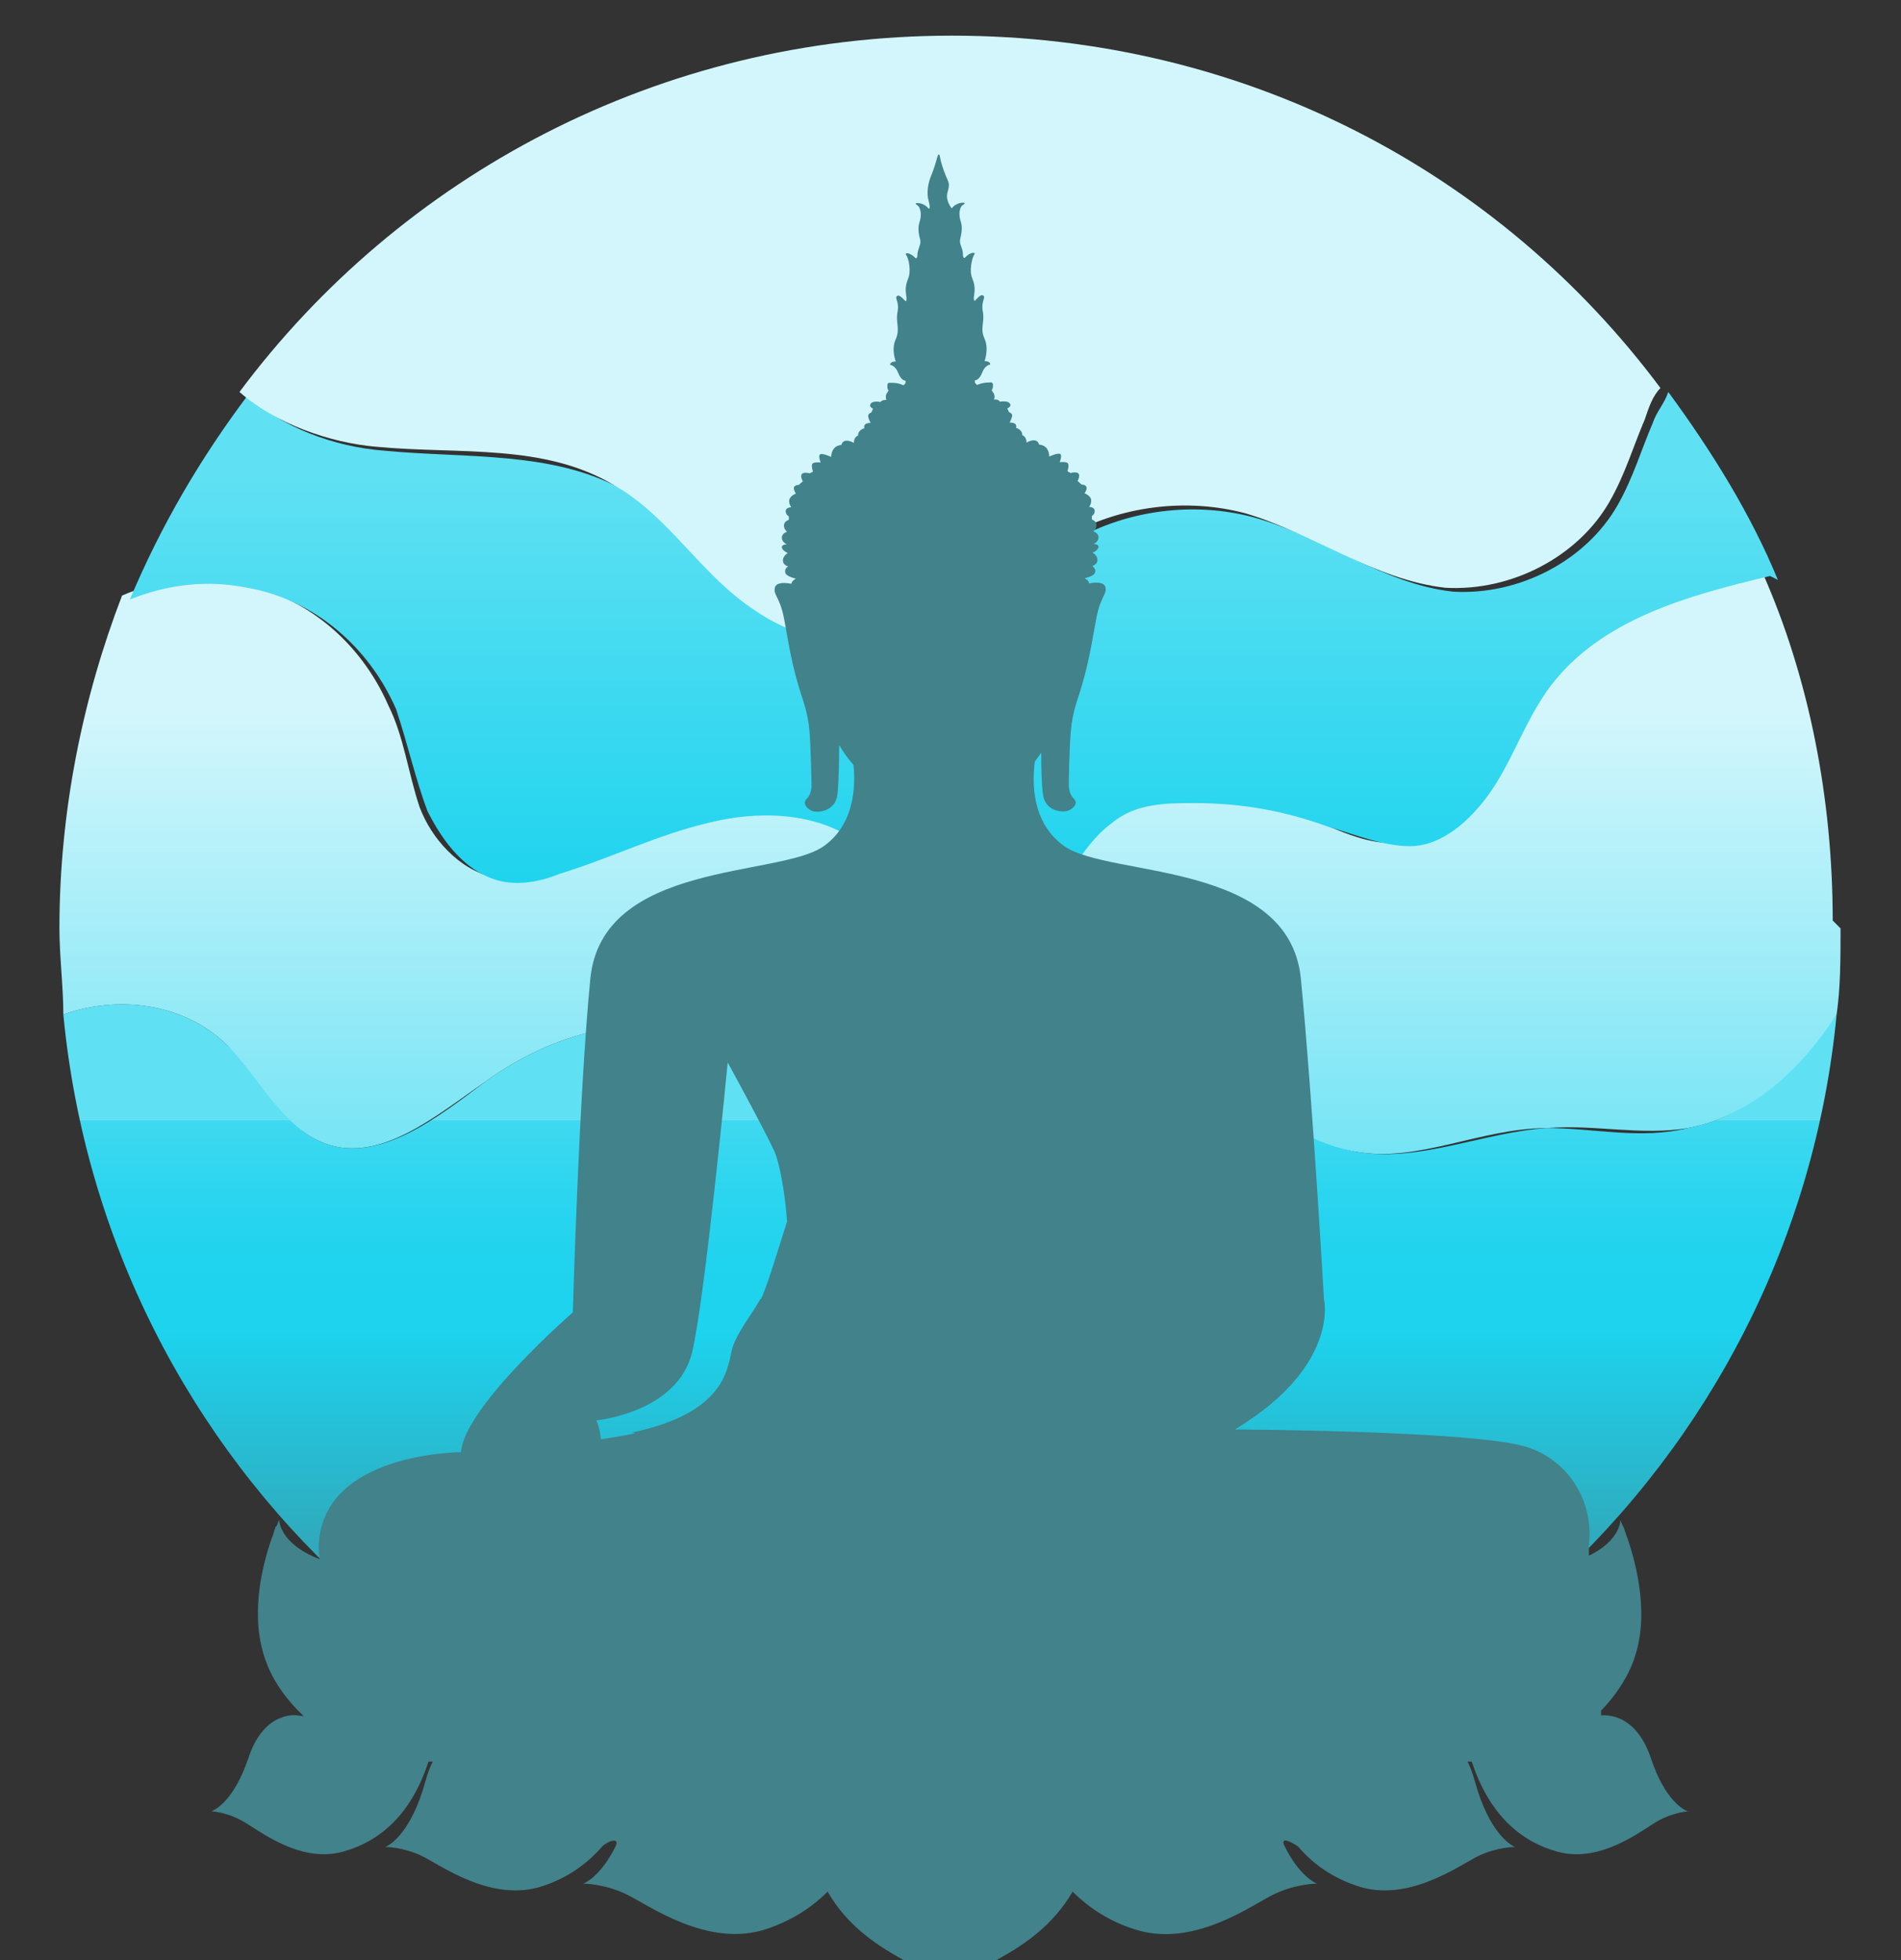 <svg xmlns="http://www.w3.org/2000/svg" xmlns:xlink="http://www.w3.org/1999/xlink" viewBox="0 0 543.9 560.7"><rect x="0" y="0" width="543.9" height="560.7" fill="#333333" stroke="none"/><defs><style>      .cls-1 {        fill: url(#linear-gradient-2);      }      .cls-2 {        fill: url(#linear-gradient-3);      }      .cls-3 {        fill: #d2f6fc;      }      .cls-4 {        fill: #41828b;      }      .cls-5 {        fill: url(#linear-gradient);      }    </style><linearGradient id="linear-gradient" x1="22.8" y1="27.7" x2="22.8" y2="45.6" gradientUnits="userSpaceOnUse"><stop offset="0" stop-color="#60e0f3"></stop><stop offset="0" stop-color="#59def2"></stop><stop offset="0" stop-color="#3fd9f0"></stop><stop offset=".1" stop-color="#2cd5ef"></stop><stop offset=".2" stop-color="#20d3ee"></stop><stop offset=".3" stop-color="#1dd3ee"></stop><stop offset=".9" stop-color="#41828b"></stop></linearGradient><linearGradient id="linear-gradient-2" x1="22.8" y1="17.4" x2="22.8" y2="31.2" gradientUnits="userSpaceOnUse"><stop offset="0" stop-color="#d2f6fc"></stop><stop offset="1" stop-color="#60e0f3"></stop></linearGradient><linearGradient id="linear-gradient-3" x1="22.7" y1="11.2" x2="22.7" y2="22.1" gradientUnits="userSpaceOnUse"><stop offset="0" stop-color="#60e0f3"></stop><stop offset="1" stop-color="#1dd3ee"></stop></linearGradient><symbol id="New_Symbol" viewBox="0 0 45.5 45.5"><g><path class="cls-5" d="M45.4,25c-1.1,11.5-10.8,20.5-22.7,20.5S1.2,36.5.1,25c1.4-.5,3.1-.3,4.2.8.9.8,1.4,2.1,2.5,2.5,1.4.5,2.9-.7,4.1-1.6,1.8-1.3,4.3-2,6.1-.7.5.4,1,.9,1.5,1.4,1.3,1.1,3.1,1.5,4.7,1.1,1.7-.5,3.2-1.9,5-1.9,1.7,0,3.1,1.5,4.9,1.9,1.6.3,3.3-.5,4.9-.6,1.2,0,2.4.3,3.6,0,1.6-.3,2.8-1.5,3.8-2.9Z"></path><path class="cls-1" d="M45.5,22.8c0,.8,0,1.5-.1,2.2-.9,1.4-2.2,2.6-3.8,2.9-1.2.2-2.4-.1-3.6,0-1.7,0-3.3.9-4.9.6-1.7-.3-3.1-1.8-4.9-1.9-1.8,0-3.3,1.4-5,1.9-1.6.5-3.5,0-4.7-1.1-.5-.4-.9-1-1.5-1.4-1.8-1.3-4.3-.6-6.1.7-1.3.9-2.7,2.1-4.1,1.6-1.1-.4-1.7-1.7-2.5-2.5-1.1-1.1-2.8-1.3-4.2-.8,0-.7-.1-1.5-.1-2.2,0-3,.6-5.9,1.6-8.5.9-.4,2-.5,3-.3,1.7.3,3.1,1.5,3.8,3.1.4.8.5,1.7.8,2.6.3.8,1,1.6,1.9,1.8.5.1,1,0,1.5-.2,1.3-.4,2.5-1,3.8-1.3,1.3-.3,2.8-.3,3.8.5.7.5,1.2,1.2,1.9,1.6.9.5,2.2.4,3-.3.6-.5,1-1.3,1.6-1.8.6-.4,1.4-.5,2.1-.5,1.2,0,2.3.2,3.4.6.7.3,1.4.6,2.1.5,1,0,1.7-.8,2.2-1.6.5-.8.9-1.7,1.4-2.5,1.3-1.7,3.5-2.3,5.6-2.8,0,0,0,0,0,0,1.2,2.7,1.8,5.8,1.8,8.9Z"></path><path class="cls-2" d="M43.7,13.8s0,0,0,0c-2.1.5-4.3,1.1-5.6,2.8-.6.8-.9,1.7-1.4,2.5-.5.8-1.3,1.6-2.2,1.6-.7,0-1.4-.3-2.1-.5-1.1-.4-2.2-.6-3.4-.6-.7,0-1.5,0-2.1.5-.7.5-1,1.3-1.6,1.8-.8.7-2.1.8-3,.3-.7-.4-1.2-1.2-1.9-1.6-1.1-.8-2.6-.8-3.8-.5-1.3.3-2.5.9-3.8,1.3-.5.2-1,.3-1.5.2-.9-.2-1.5-1-1.9-1.8-.3-.8-.5-1.7-.8-2.6-.7-1.6-2.1-2.8-3.8-3.1-1-.2-2-.1-3,.3.8-1.9,1.8-3.6,3-5.2.9.8,2.2,1.3,3.5,1.4,2.1.2,4.3,0,6.1,1,1.4.8,2.2,2.4,3.6,3.2,1.3.8,3,1,4.4.4,1.3-.5,2.2-1.6,3.5-2.3,1.4-.8,3.1-1,4.6-.6,1.8.5,3.3,1.7,5.1,1.9,1.7.1,3.4-.8,4.2-2.2.4-.7.6-1.4.9-2.1.1-.3.3-.5.4-.8,1.1,1.5,2.1,3.1,2.8,4.8Z"></path><path class="cls-3" d="M40.9,9c-.2.2-.3.5-.4.8-.3.7-.5,1.4-.9,2.1-.8,1.4-2.5,2.3-4.2,2.2-1.8-.2-3.4-1.4-5.1-1.9-1.5-.4-3.2-.2-4.6.6-1.2.7-2.2,1.8-3.5,2.3-1.4.6-3.1.5-4.4-.4-1.4-.9-2.2-2.4-3.6-3.2-1.8-1.1-4-.8-6.1-1-1.2-.1-2.6-.6-3.5-1.4C8.7,3.6,15.3,0,22.8,0s14,3.5,18.1,9Z"></path></g></symbol></defs><g><g id="Layer_1"><use width="45.5" height="45.5" transform="translate(17 10.2) scale(11.2)" xlink:href="#New_Symbol"></use><path class="cls-4" d="M482.8,518.1s0,0-.1,0c0,0,0,0,0,0,.1,0,.2,0,.3,0,0,0,0,0-.1,0h0s0,0-.1,0c-1.2-.5-6.5-3.2-10.5-15.3-4.6-13.5-13.8-12.1-14.2-12.1v-1.4c3.9-4,6.9-8.5,8.8-13,1.9-4.7,2.7-9.6,2.7-14.4,0-9.6-2.7-18.6-4.5-23.4-.2-.6-.4-1.2-.6-1.8h-.1c-.5-1.2-.8-1.9-.8-1.9,0,1.8-1.5,6.6-9,10.2v-2.9c1.6-13.4-6.7-25.3-18.9-28.5-16.6-4.4-82.4-4.7-82.4-4.7,30.2-18.2,25.5-37.3,25.5-37.3,0,0-3.3-57.8-6.6-91.6-3.3-33.8-54.8-29-67.6-37.9-9.6-6.7-9.3-18.7-8.5-24.3.6-.8,1.2-1.6,1.8-2.5,0,3.9.1,9,.5,11.8.5,5,5.7,5.5,7.4,4.7,1.7-.8,2.7-2.2,1.3-3.5-1.3-1.2-1.3-3.7-1.3-3.7,0,0,.1-10.9.6-15.7.4-4.8,2-9.2,2-9.2,3.3-9.9,4.1-16.9,5.3-23,1.2-6.1,3-6.6,2.6-8.7-.5-2.1-4.7-1.1-4.7-1.1,0-.9-1.3-1.5-1.3-1.5,0,0,2.6-.5,3-1.6.4-1.1-.8-1.9-.8-1.9,0,0,1.5-.4,1.5-1.7,0-1.4-1.4-2.1-1.4-2.1,0,0,1.6-.7,1.7-1.6.1-.9-1.4-.9-1.4-.9,0,0,1.4-.6,1.4-1.9s-1.5-1.7-1.5-1.7c0,0,.9-.5.9-1.8,0-1.2-1.3-1.6-1.3-1.6v-1c0,0,.9-.5.8-1.5,0-1.1-1.6-1.1-1.6-1.1,0,0,.7-.8.6-2-.1-1.2-1.9-1.9-1.9-1.9,0,0,.9-1.2.5-1.9-.3-.6-1.4-.6-1.4-.6-.3-.4-1.1-1-1.1-1,0,0,.8-1.4.3-2.1-.5-.7-2.3-.2-2.3-.2l-.9-.5s.7-1.9,0-2.4c-.7-.4-2.2-.2-2.2-.2,0,0,.9-2.2,0-2.4-.9-.2-3,.8-3,.8-.1-3.5-2.9-3.4-2.9-3.4-.6-2.4-3.6-.6-3.6-.6,0-1.8-1.2-2.1-1.2-2.1,0-1.7-1.8-2.1-1.8-2.1.5-1.7-1.8-1.5-1.8-1.5,0,0,.5-1.1.7-1.9.1-.8-.9-1.1-.9-1.1l-.5-1.1s1.4-.5.7-1.4c-.6-.9-2.8-.5-2.8-.5-.5-.8-1.7-.6-1.7-.6.6-1.9-.9-2.4-.6-2.8.2-.4.3-.5.3-1.4s-.8-.7-.8-.7c-2.4,0-3.7.7-3.7.7,0,0-.8-.3-.7-1.3,0,0,1.2.1,2.1-2.2.9-2.3,2.3-2.3,2.3-2.3,0,0,.2-1-1.6-1,0,0,1.3-3.5,0-6.4-1.4-3,.1-4.7-.5-7.8-.6-3.1,1.1-4.1,0-4.6-.6-.5-2.2,1.5-2.2,1.5,0,0-.6.4-.3-1.5.3-1.9.2-3.1-.6-5.1-.8-2,0-5.6.6-6.5.7-.9-1.1-.9-2.6.8,0,0-.6.5-.6-1.1,0-1.6-1.1-2.8-.8-4.1.3-1.3.8-3.4.2-5.1-.6-1.7-.6-4.2.8-4.9,1.3-.7-1.8-1-3.4,1.1,0,0-1.9-2.2-1.2-4.6.7-2.4.4-2.6-.4-4.5-.8-1.9-1.5-4.1-1.7-5.3,0,0-.3-2.3-.9,0-.2.8-.9,3.2-1.7,5.1-.8,1.9-1.4,4.8-.7,7.2.7,2.4,0,2.2,0,2.2-1.6-2.1-4.7-1.8-3.4-1.1,1.3.7,1.4,3.2.8,4.9-.6,1.7-.2,3.8.2,5.1.3,1.3-.7,2.5-.8,4.1,0,1.6-.6,1.1-.6,1.1-1.5-1.6-3.2-1.7-2.6-.8.7.9,1.4,4.5.6,6.5-.8,2-.9,3.2-.6,5.1.3,1.9-.3,1.5-.3,1.5,0,0-1.6-1.9-2.2-1.5-1.1.6.6,1.5,0,4.6-.6,3.1.8,4.8-.5,7.8-1.4,3,0,6.4,0,6.4-1.8,0-1.6,1-1.6,1,0,0,1.4,0,2.3,2.3.9,2.3,2.1,2.2,2.1,2.2.2,1-.7,1.3-.7,1.3,0,0-1.3-.8-3.7-.7,0,0-.8-.2-.8.7s0,1.1.3,1.4c.2.4-1.2.9-.6,2.8,0,0-1.2-.1-1.7.6,0,0-2.1-.5-2.8.5-.6.9.7,1.4.7,1.4l-.5,1.1s-1,.3-.9,1.1c.1.8.7,1.9.7,1.9,0,0-2.2-.2-1.8,1.5,0,0-1.8.4-1.8,2.1,0,0-1.2.3-1.2,2.1,0,0-2.9-1.8-3.6.6,0,0-2.7-.1-2.9,3.4,0,0-2.2-1-3-.8-.9.2,0,2.4,0,2.4,0,0-1.4-.2-2.2.2-.7.4,0,2.4,0,2.4l-.9.5s-1.7-.5-2.3.2c-.5.7.3,2.1.3,2.1,0,0-.8.6-1.1,1,0,0-1.1,0-1.4.6-.3.6.5,1.9.5,1.9,0,0-1.7.6-1.9,1.9-.1,1.2.6,2,.6,2,0,0-1.6,0-1.6,1.1,0,1.1.9,1.5.9,1.5v1c0,0-1.4.4-1.4,1.6,0,1.2.9,1.8.9,1.8,0,0-1.5.4-1.5,1.7s1.4,1.9,1.4,1.9c0,0-1.5,0-1.4.9.1.9,1.7,1.6,1.7,1.6,0,0-1.4.8-1.4,2.1,0,1.4,1.5,1.7,1.5,1.7,0,0-1.2.7-.8,1.9.4,1.1,3,1.6,3,1.6,0,0-1.2.7-1.3,1.5,0,0-4.2-1-4.7,1.1-.5,2.1,1.4,2.6,2.6,8.7,1.2,6.1,2,13.1,5.3,23,0,0,1.6,4.4,2,9.2.4,4.8.6,15.7.6,15.7,0,0,0,2.5-1.3,3.7-1.3,1.2-.4,2.7,1.3,3.5,1.7.8,6.9.2,7.4-4.7.4-3.5.5-10.4.5-14.1,1.2,2.1,2.6,4,4.1,5.7.6,5.9.4,17-8.6,23.3-12.7,8.9-63.4,4.1-66.7,37.9-3.3,33.8-5,95.4-5,95.4,0,0-31.1,27-32,40,0,0-36.1,0-40.3,23.1-.5,2.6-.5,5.2-.1,7.5-9.7-3.6-11.6-9.3-11.6-11.3,0,0-.3.7-.8,1.9h-.2c-.3.8-.5,1.6-.8,2.5,0,.2-.1.3-.2.5h0s0,0,0,0c-1.8,5-4.2,13.4-4.1,22.3,0,4.8.8,9.7,2.7,14.4,2.1,5.2,5.7,10.2,10.4,14.6l-1.6-.2s-9.6-1.8-14.2,12.1c-4.1,12.1-9.3,14.8-10.6,15.3,0,0,0,0-.1,0h0c0,0,0,0-.1,0,0,0,.1,0,.3,0,0,0,0,0,0,0,0,0,0,0-.1,0h0c0,0,0,0-.1,0,.3,0,4.5.3,8.8,2.7,4.5,2.4,16.3,12.3,28.8,8.9,10.6-2.9,19.6-10.5,24.6-25.8.4,0,.8,0,1.2,0-.8,1.6-1.5,3.5-2.1,5.7-4,14.5-10,18.1-11.4,18.7h.2s0,0-.1,0h-.3s0,0,0,0c0,0-.1,0-.1,0h0s.1,0,.3,0c0,0,0,0-.1,0,0,0,0,0,0,0,0,0-.1,0-.1,0h0s5.2,0,10.6,2.6c5.4,2.6,20,13.5,34.6,8.6,6.4-2.1,12.2-5.8,17-11.3h3.8s0,0,0,0h-3.8c1.4-1.5,5.2-2.9,3.8,0h0,0c0,0,0,0,0,0-4,8-8.2,10.2-9.2,10.6,0,0,0,0,0,0,0,0-.1,0-.2,0,0,0,0,0,0,0,0,0,0,0,.3,0,0,0,0,0,0,0,0,0,0,0,0,0,0,0-.1,0-.2,0,0,0,0,0,0,0,0,0,6,0,12.3,3,6.3,3,23.3,15.6,40.2,10,6.5-2.2,12.4-5.6,17.5-10.7,5.5,9.6,13.8,15.4,23.3,20.4,7.4,3.9,10.1,9,11.1,12.3,0,0,0,0,0-.1,0-.8,0-1.6,0-2.4,0,.4,0,.8,0,1.2,0,.4,0,.8,0,1.2,0,0,0,0,0,0,0,0,0,0,0,.1.6,1.9.6,3.2.6,3.2,0,0,0-9.4,11.7-15.5,9.5-4.9,17.8-10.8,23.4-20.4,5.1,5.1,11,8.6,17.5,10.7,17,5.7,33.9-7,40.2-10,6.3-3,12.3-3,12.3-3,0,0,0,0,0,0,0,0,0,0-.2,0,0,0,0,0,0,0,0,0,0,0,0,0,.2,0,.3,0,.3,0,0,0,0,0,0,0,0,0,0,0-.2,0,0,0,0,0,0,0-1-.4-5.2-2.6-9.2-10.6h0s0,0,0,0h0c-1.5-2.9,1.5-1.6,3.8,0h-3.8s0,0,0,0h3.8c4.8,5.6,10.6,9.2,17,11.3,14.6,4.9,29.2-6,34.6-8.6,5.4-2.6,10.6-2.6,10.6-2.6h0s0,0-.1,0c0,0,0,0,0,0,0,0,0,0-.1,0,.2,0,.3,0,.3,0h0s0,0-.1,0c0,0,0,0,0,0h-.3s0,0-.1,0h.2c-1.5-.7-7.4-4.3-11.4-18.7-.6-2.2-1.3-4.1-2.1-5.7.4,0,.8,0,1.2,0,5,15.2,14,22.9,24.6,25.8,12.6,3.4,24.4-6.5,28.8-8.9,4.3-2.4,8.5-2.7,8.8-2.7,0,0,0,0-.1,0h0ZM110.5,528.4h0s.1,0,.2,0h0c0,0-.1,0-.2,0ZM217.6,371.5c-2.5,4.5-6.2,8.9-7.9,13.6-1.7,4.7-.3,18.7-29,24.7.4,0,.7.1,1.1.2-5.8,1.2-9.9,1.7-9.9,1.7,0,0-.2-3.2-1.3-5.4,0,0,23.2-2.2,27.4-19.4,3.7-15.2,10.2-83,10.2-83,0,0,10.4,19,13.4,25.5,1.1,2.4,2.9,10.3,3.6,20-3,9.4-6,19.4-7.5,22.2ZM432.8,528.4c0,0,.1,0,.2,0h0s-.1,0-.2,0h0Z"></path></g></g></svg>